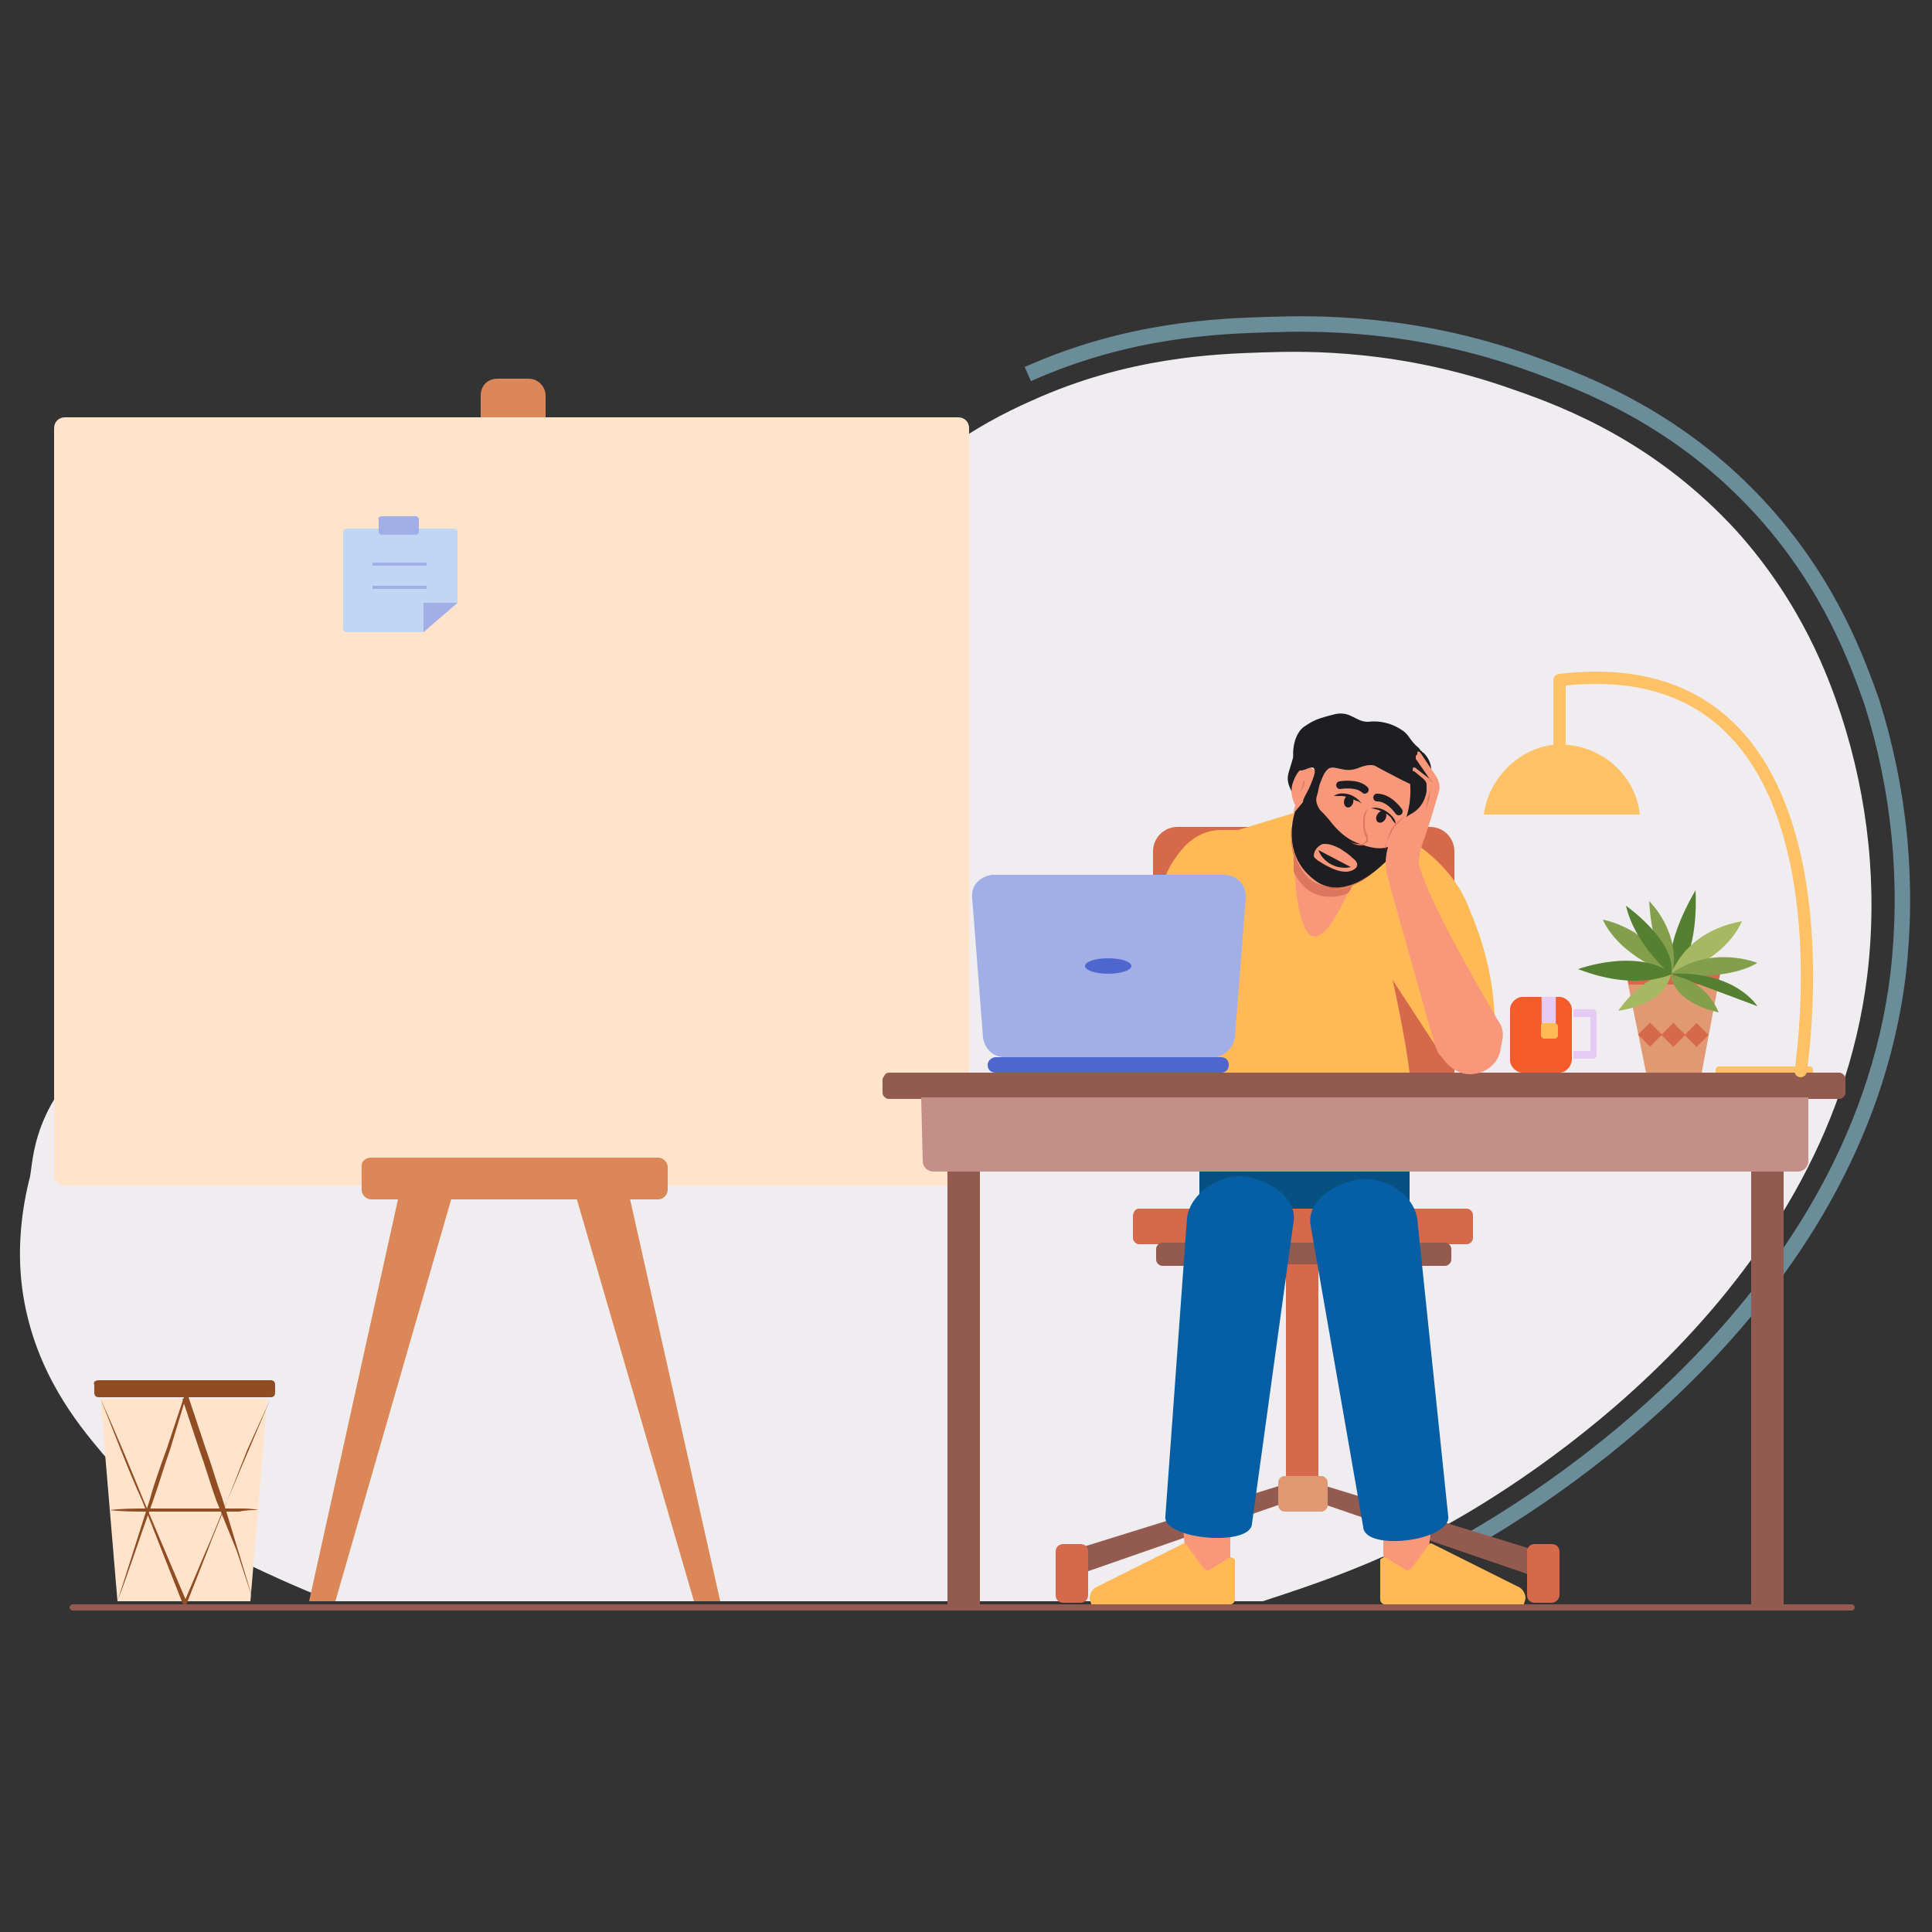 <?xml version="1.0" encoding="utf-8"?>
<!-- Generator: Adobe Illustrator 26.0.1, SVG Export Plug-In . SVG Version: 6.00 Build 0)  -->
<svg version="1.1" id="office-employee-working-overnight"
	 xmlns="http://www.w3.org/2000/svg" xmlns:xlink="http://www.w3.org/1999/xlink" x="0px" y="0px" viewBox="0 0 125 125"
	 style="enable-background:new 0 0 125 125;" xml:space="preserve">
<rect x="0" y="0" width="125" height="125" fill="#333333" stroke="none"/>
<style type="text/css">
	.st0{fill:#EFEDEF;}
	.st1{fill:none;stroke:#6A8D99;stroke-miterlimit:10;}
	.st2{fill:#FFE3CB;}
	.st3{fill:#904D24;}
	.st4{fill:#DC8758;}
	.st5{fill:#C0D6F2;}
	.st6{fill:#A2AEE6;}
	.st7{fill:#1E1D22;}
	.st8{fill:#065082;}
	.st9{fill:#D6694B;}
	.st10{fill:#F9977A;}
	.st11{fill:#FFBA55;}
	.st12{fill:#DD765E;}
	.st13{fill:#935B50;}
	.st14{fill:#E19974;}
	.st15{fill:#C38F86;}
	.st16{fill:#065EA5;}
	.st17{fill:none;stroke:#FEC165;stroke-width:0.794;stroke-linecap:round;stroke-linejoin:round;}
	.st18{fill:#FEC165;}
	.st19{fill:#558031;}
	.st20{fill:#849F4C;}
	.st21{fill:#A6B862;}
	.st22{fill:#F65B2B;}
	.st23{fill:#E5CAF3;}
	.st24{fill:none;stroke:#E5CAF3;stroke-width:0.92;stroke-miterlimit:10;}
	.st25{fill:#4F66D0;}
	.st26{fill:none;stroke:#1E1D22;stroke-width:0.5;stroke-linecap:round;stroke-linejoin:round;}
</style>
<g>
	<g>
		<path class="st0" d="M81.7,103.6c4-1.3,7.7-2.6,12-5c4.5-2.5,24.5-14.6,27.1-35.4c0.7-5.7,0.1-11.5-1.7-17
			c-0.8-2.4-2.5-7.1-6.7-11.8c-5.2-5.7-11-8-14.5-9.2c-7.3-2.6-13.3-2.5-16.2-2.4c-3.1,0.1-8.7,0.3-14.9,3.1
			c-4.1,1.8-6.6,3.8-10.4,6.9c-5.9,4.8-6.7,6.8-17.1,16.8c-2.9,2.7-5.2,4.9-8.8,7c-2.5,1.5-4.5,2.3-8.2,3.8
			c-9.1,3.7-11.7,4.4-14.7,6.5c-5.8,4.1-5.4,8.5-5.7,9.4c-0.6,2.4-0.8,5-0.4,7.5c0.8,5,3.5,8.3,5.1,10.2c2.3,2.7,5.1,4.9,8.2,6.6
			c2.2,1.1,4.4,2.1,6.7,3L81.7,103.6z"/>
		<path class="st1" d="M66.5,24.2c6.5-2.9,12.3-3.1,15.6-3.2c3-0.1,9.4-0.2,16.9,2.5c3.6,1.3,9.7,3.6,15.1,9.6
			c4.4,4.9,6.1,9.8,7,12.3c1.8,5.7,2.4,11.7,1.7,17.7c-2.7,21.7-23.6,34.3-28.3,36.9"/>
		<polygon class="st2" points="16.2,103.6 7.6,103.6 6.5,90.5 17.3,90.5 		"/>
		<path class="st3" d="M7.6,103.6c0.7-2.2,1.4-4.4,2.1-6.6c0.3-1.1,0.7-2.2,1.1-3.3l1.1-3.3c0-0.1,0.1-0.1,0.2-0.1
			c0,0,0.1,0,0.1,0.1l1.1,3.3c0.4,1.1,0.7,2.2,1.1,3.3l1,3.3l1,3.3l-1.1-3.3L14,97.1c-0.4-1.1-0.7-2.2-1.1-3.3l-1.1-3.3H12L11,93.8
			c-0.4,1.1-0.7,2.2-1.1,3.3C9.1,99.3,8.4,101.5,7.6,103.6z"/>
		<path class="st3" d="M6.5,90.5c1,2.2,1.9,4.4,2.8,6.6l1.4,3.3l1.4,3.3h-0.2l1.4-3.3c0.5-1.1,0.9-2.2,1.4-3.3l1.4-3.3l1.4-3.3
			L16,93.8l-1.3,3.3c-0.4,1.1-0.9,2.2-1.3,3.3l-1.3,3.3c0,0.1-0.1,0.1-0.2,0.1c0,0-0.1,0-0.1-0.1l-1.3-3.3l-1.3-3.3
			C8.2,94.9,7.4,92.7,6.5,90.5z"/>
		<path class="st3" d="M7.1,97.7c0.8-0.1,1.6-0.1,2.4-0.1c0.8,0,1.6,0,2.4,0c0.8,0,1.6,0,2.4,0l1.2,0c0.4,0,0.8,0,1.2,0.1
			c-0.4,0-0.8,0-1.2,0.1l-1.2,0c-0.8,0-1.6,0-2.4,0c-0.8,0-1.6,0-2.4,0C8.7,97.8,7.9,97.8,7.1,97.7z"/>
		<path class="st3" d="M6.4,89.3h11.1c0.2,0,0.3,0.1,0.3,0.3v0.5c0,0.2-0.1,0.3-0.3,0.3H6.4c-0.2,0-0.3-0.1-0.3-0.3v-0.5
			C6,89.4,6.2,89.3,6.4,89.3z"/>
		<path class="st4" d="M32.2,24.5h2c0.6,0,1.1,0.5,1.1,1.1v2c0,0.6-0.5,1.1-1.1,1.1h-2c-0.6,0-1.1-0.5-1.1-1.1v-2
			C31.1,25,31.5,24.5,32.2,24.5z"/>
		<polygon class="st4" points="21.7,103.6 20,103.6 26.9,72.4 30.4,73.4 		"/>
		<polygon class="st4" points="44.9,103.6 46.6,103.6 39.6,72.4 36.1,73.4 		"/>
		<path class="st2" d="M4.2,27H62c0.4,0,0.7,0.3,0.7,0.7V76c0,0.4-0.3,0.7-0.7,0.7H4.2c-0.4,0-0.7-0.3-0.7-0.7V27.7
			C3.5,27.3,3.8,27,4.2,27z"/>
		<path class="st2" d="M1.4,20.8"/>
		<path class="st2" d="M1.4,20.8"/>
		<path class="st4" d="M24,74.9h18.6c0.3,0,0.6,0.3,0.6,0.6V77c0,0.3-0.3,0.6-0.6,0.6H24c-0.3,0-0.6-0.3-0.6-0.6v-1.6
			C23.4,75.1,23.7,74.9,24,74.9z"/>
		<path class="st5" d="M27.4,40.9h-5c-0.1,0-0.2-0.1-0.2-0.2v-6.3c0-0.1,0.1-0.2,0.2-0.2h7c0.1,0,0.2,0.1,0.2,0.2V39L27.4,40.9z"/>
		<polygon class="st6" points="29.6,39 27.4,39 27.4,40.9 		"/>
		<path class="st6" d="M24.7,33.4h2.2c0.1,0,0.2,0.1,0.2,0.2v0.8c0,0.1-0.1,0.2-0.2,0.2h-2.2c-0.1,0-0.2-0.1-0.2-0.2v-0.8
			C24.4,33.6,24.5,33.4,24.7,33.4z"/>
		<rect x="24.1" y="36.4" class="st6" width="3.5" height="0.2"/>
		<rect x="24.1" y="37.9" class="st6" width="3.5" height="0.2"/>
		<path class="st7" d="M84,53.3L83.8,52c-0.1-0.9-0.7-1.2-0.4-2.1l0.3-1l0.8,0.1L84,53.3z"/>
		<rect x="90.1" y="49.8" class="st7" width="2.2" height="3.5"/>
		<polygon class="st8" points="91.2,80.4 77.6,80.4 77.6,72.8 91.2,72.8 		"/>
		<path class="st9" d="M76.2,53.5h16.3c0.9,0,1.6,0.7,1.6,1.6v15.2c0,0.9-0.7,1.6-1.6,1.6H76.2c-0.9,0-1.6-0.7-1.6-1.6V55.1
			C74.6,54.2,75.3,53.5,76.2,53.5z"/>
		<path class="st10" d="M89.5,47.9c-1.4-0.6-3.2,0.2-4.5,1.9c-0.1-0.1-0.2-0.2-0.3-0.2c-0.5-0.1-0.9,0.5-1.1,1.2
			c-0.1,0.5,0,0.9,0.2,1.3c-0.6,2.3-0.1,4.5,1.5,5.1c1.8,0.8,4.1-0.7,5.3-3.3C91.8,51.4,91.3,48.7,89.5,47.9z"/>
		<path class="st11" d="M90.6,54L90.6,54c-1.1,2.6-3.5,4.1-5.3,3.3c-1.5-0.6-2.1-2.6-1.6-4.7l0,0l-3.6,1.1l-1.1,0
			c-0.9,0-1.7,0.4-2.3,1c-1.5,1.6-1.6,3.1-1.6,3.1l2.6,2l-0.3,13.2c7,3.5,13.7,0.5,13.7,0.5l0.2-2.1c0.2-1.8-1.2-8-1.2-8l3.2,4.9
			l3.4-2.6c-0.1-2.4-0.7-4.7-1.6-6.8C94.4,56.9,92.7,55.1,90.6,54z"/>
		<path class="st10" d="M85.4,57.3c-0.9-0.4-1.5-1.3-1.7-2.4l0,0c0,0,0,11,3.7,2.4l0,0C86.8,57.6,86.1,57.6,85.4,57.3z"/>
		<path class="st12" d="M87.5,57.3c-0.7,0.3-1.4,0.3-2.1,0c-0.9-0.4-1.5-1.3-1.7-2.4l0,0c0,0,0,0.6,0,1.5c0.3,0.6,0.7,1.1,1.3,1.4
			c0.7,0.3,1.5,0.3,2.2,0C87.4,57.6,87.4,57.5,87.5,57.3L87.5,57.3z"/>
		<path class="st9" d="M73.7,78.2h21.2c0.2,0,0.4,0.2,0.4,0.4v1.5c0,0.2-0.2,0.4-0.4,0.4H73.7c-0.2,0-0.4-0.2-0.4-0.4v-1.5
			C73.4,78.3,73.5,78.2,73.7,78.2z"/>
		<path class="st13" d="M75.2,80.4h18.3c0.2,0,0.4,0.2,0.4,0.4v0.7c0,0.2-0.2,0.4-0.4,0.4H75.2c-0.2,0-0.4-0.2-0.4-0.4v-0.7
			C74.8,80.6,75,80.4,75.2,80.4z"/>
		<rect x="83.2" y="81.8" class="st9" width="2.1" height="14.2"/>
		<polygon class="st13" points="85.3,97.2 99,101.9 99,100.2 85.3,96 83.2,96 69.7,100.2 69.7,101.9 83.2,97.2 		"/>
		<polygon class="st10" points="92.8,97.3 92.4,100.5 97.9,103.1 89.5,103.1 89.5,97.3 		"/>
		<path class="st11" d="M98.7,103.4L98.7,103.4c0-0.3-0.2-0.6-0.4-0.7l-5.6-2.8c-0.1-0.1-0.3,0-0.3,0.1l-1.1,1.5
			c-0.1,0.1-0.2,0.1-0.3,0.1l-1.3-0.8c-0.1-0.1-0.3,0-0.4,0.1c0,0,0,0.1,0,0.1v2.5c0,0.1,0.1,0.3,0.3,0.3l0,0h9
			C98.6,103.7,98.7,103.5,98.7,103.4L98.7,103.4z"/>
		<polygon class="st10" points="76.4,97.3 76.7,100.5 71.3,103.1 79.6,103.1 79.6,97.3 		"/>
		<path class="st11" d="M70.5,103.4L70.5,103.4c0-0.3,0.2-0.6,0.4-0.7l5.6-2.8c0.1-0.1,0.3,0,0.3,0.1l1.1,1.5
			c0.1,0.1,0.2,0.1,0.3,0.1l1.3-0.8c0.1-0.1,0.3,0,0.4,0.1c0,0,0,0.1,0,0.1v2.5c0,0.1-0.1,0.3-0.3,0.3l0,0h-9
			C70.6,103.7,70.5,103.5,70.5,103.4L70.5,103.4z"/>
		<path class="st14" d="M83.1,95.5h2.4c0.2,0,0.4,0.2,0.4,0.4v1.5c0,0.2-0.2,0.4-0.4,0.4h-2.4c-0.2,0-0.4-0.2-0.4-0.4v-1.5
			C82.7,95.7,82.9,95.5,83.1,95.5z"/>
		<rect x="113.3" y="71" class="st13" width="2.1" height="32.8"/>
		<path class="st13" d="M57.5,69.4H119c0.2,0,0.4,0.2,0.4,0.4v0.9c0,0.2-0.2,0.4-0.4,0.4H57.5c-0.2,0-0.4-0.2-0.4-0.4v-0.9
			C57.2,69.6,57.3,69.4,57.5,69.4z"/>
		<rect x="61.3" y="71" class="st13" width="2.1" height="32.8"/>
		<path class="st15" d="M59.6,71H117l0,0v4.1c0,0.4-0.3,0.7-0.7,0.7H60.4c-0.4,0-0.7-0.3-0.7-0.7L59.6,71L59.6,71z"/>
		<path class="st16" d="M75.4,98.1l1.4-19.3c0.2-1.6,2.1-2.8,3.6-2.7c1.6,0.2,3.5,1.3,3.3,2.9L81,98.6
			C80.9,100.1,75.2,99.6,75.4,98.1z M93.7,98.1l-2-19.2c-0.2-1.6-2.1-2.8-3.7-2.6c-1.6,0.2-3.5,1.4-3.2,3l3.4,19.5
			C88.3,100.4,93.9,99.7,93.7,98.1z"/>
		<path class="st17" d="M116.5,69.3c0,0,4.4-27.7-15.6-25.3v4.3"/>
		<path class="st18" d="M96,52.7h10.1c-0.3-2.8-2.9-4.8-5.7-4.5C98.2,48.5,96.3,50.4,96,52.7z"/>
		<path class="st18" d="M117.3,69.4H111l0,0v-0.2c0-0.1,0.1-0.2,0.2-0.2l0,0h5.9c0.1,0,0.2,0.1,0.2,0.2l0,0L117.3,69.4L117.3,69.4z"
			/>
		<polygon class="st14" points="110.1,69.4 106.5,69.4 105.2,63 111.3,63 		"/>
		<polygon class="st9" points="111.1,63.7 111.3,63 105.2,63 105.4,63.7 		"/>
		
			<rect x="106.2" y="66.4" transform="matrix(0.707 -0.707 0.707 0.707 -16.05 95.077)" class="st9" width="1.1" height="1.1"/>
		
			<rect x="107.7" y="66.4" transform="matrix(0.707 -0.707 0.707 0.707 -15.602 96.157)" class="st9" width="1.1" height="1.1"/>
		
			<rect x="109.2" y="66.4" transform="matrix(0.707 -0.707 0.707 0.707 -15.16 97.225)" class="st9" width="1.1" height="1.1"/>
		<path class="st19" d="M109.7,57.6c0,0,0.3,4.5-1.5,5.4C108.1,63.1,107.5,61.4,109.7,57.6z"/>
		<path class="st20" d="M103.7,59.5c0,0,3,0.5,4.5,3.5C108.1,63.1,104.8,61.9,103.7,59.5z"/>
		<path class="st21" d="M104.7,65.4c0,0,1.5-2.3,3.4-2.4C108.1,63.1,107.9,64.9,104.7,65.4z"/>
		<path class="st20" d="M106.7,58.3c0,0,2.1,2,1.5,4.8C108.1,63.1,106.9,61.8,106.7,58.3z"/>
		<path class="st21" d="M108.1,63.1c0,0,0.8-2.8,4.6-3.5C112.7,59.6,111.8,62.1,108.1,63.1z"/>
		<path class="st20" d="M113.7,62.3c0,0-2.9-1.2-5.6,0.7C108.1,63.1,111.7,63.5,113.7,62.3z"/>
		<path class="st19" d="M113.7,65.1c0,0-1.4-2.3-5.6-2.1L113.7,65.1z M102.1,62.7c0,0,3.8-1.4,6.1,0.3C108.2,63,106,64.2,102.1,62.7
			z"/>
		<path class="st19" d="M105.2,58.6c0,0,3.4,2.4,2.9,4.5C108.2,63.1,105.8,61.2,105.2,58.6z"/>
		<path class="st20" d="M111.2,65.5c0,0-2.8-0.5-3.1-2.4C108.1,63.1,110.2,63.2,111.2,65.5z"/>
		<path class="st22" d="M101.7,68.5L101.7,68.5c0,0.5-0.4,0.9-0.8,0.9h-2.4c-0.4,0-0.8-0.4-0.8-0.8v-3.3c0-0.4,0.4-0.8,0.8-0.8h2.4
			c0.4,0,0.8,0.4,0.8,0.8V68.5z"/>
		<path class="st23" d="M103.1,65.3h-1.3v0.5h1.1V68h-1.1v0.5h1.3c0.1,0,0.2-0.1,0.2-0.2c0,0,0,0,0,0v-2.7
			C103.3,65.4,103.2,65.3,103.1,65.3C103.1,65.3,103.1,65.3,103.1,65.3z"/>
		<path class="st11" d="M99.9,66.2h0.7c0.1,0,0.2,0.1,0.2,0.2V67c0,0.1-0.1,0.2-0.2,0.2h-0.7c-0.1,0-0.2-0.1-0.2-0.2v-0.7
			C99.7,66.2,99.8,66.2,99.9,66.2z"/>
		<line class="st24" x1="100.2" y1="66.2" x2="100.2" y2="64.5"/>
		<path class="st24" d="M1.4,20.8"/>
		<path class="st6" d="M78.5,68.4H65c-0.7,0-1.3-0.5-1.4-1.3l-0.7-9c-0.1-0.8,0.5-1.4,1.3-1.5c0,0,0.1,0,0.1,0h14.9
			c0.8,0,1.4,0.6,1.4,1.4c0,0,0,0.1,0,0.1l-0.7,9C79.8,67.8,79.2,68.4,78.5,68.4z"/>
		<ellipse class="st25" cx="71.7" cy="62.5" rx="1.5" ry="0.5"/>
		<path class="st25" d="M64.4,68.4H79c0.3,0,0.5,0.2,0.5,0.5l0,0c0,0.3-0.2,0.5-0.5,0.5H64.4c-0.3,0-0.5-0.2-0.5-0.5l0,0
			C63.9,68.6,64.2,68.4,64.4,68.4z"/>
		<path class="st25" d="M1.4,20.8"/>
		<path class="st12" d="M84.1,51.3c0.1-0.2,0.1-0.3,0.2-0.5c0-0.1,0-0.2,0.1-0.3c0-0.1,0-0.2,0-0.3c0,0.2,0,0.4,0,0.5
			C84.3,51,84.2,51.1,84.1,51.3z"/>
		<path class="st7" d="M92.2,50.8c0.6-0.6,0.5-1.5-0.1-2.1c0,0-0.1,0-0.1-0.1c-0.1,0-0.1-0.1-0.2-0.2c-0.6-0.5-0.6-0.8-1-1.1
			c-0.7-0.5-1.5-0.7-2.3-0.6c-0.8,0-1.1-0.7-2.1-0.5c-1.2,0.3-1.4,0.4-2,0.8c-0.9,0.6-0.9,2.5-0.4,2.8c0.3,0.2,0.8-0.3,1-0.1
			s-0.1,0.8-0.3,1.3c-0.2,0.4-0.4,0.7-0.4,0.9l-0.5,0.6c0,0-1,2.7,1.2,4.4c2.1,1.7,4.8-1.3,4.8-1.3v-0.8c-0.6,0.2-1.3,0-1.8-0.2
			c-0.7-0.2-1.3-0.7-1.8-1.3c-0.3-0.4-0.6-0.7-0.8-0.9c-0.2-0.3-0.3-0.6-0.2-0.9c0.1-0.3,0.1-0.5,0.2-0.8c0.2-0.5,0.3-0.8,0.6-1
			c0.3-0.1,0.4,0,1,0.1c0.8,0.1,1-0.3,1.7-0.3c0.3,0,0.3,0.1,1.3,0.6c1.5,0.8,1.7,0.8,1.8,0.8C91.9,51,92.1,50.9,92.2,50.8z
			 M85.6,54.6c0.3,0,0.5,0,1.1,0.3c0.3,0.2,0.6,0.4,0.8,0.6c0.4,0.3,0.3,0.5,0.3,0.5c0,0.2-0.4,0.4-0.7,0.4c-0.4,0-0.7-0.1-1.3-0.4
			c-0.5-0.3-0.7-0.4-0.8-0.6C85,55,85.3,54.7,85.6,54.6L85.6,54.6z"/>
		<path class="st10" d="M91.8,55.9c0-0.2,0-0.7,0.3-1.5c0.4-1.1,0.8-2.5,1-3.2c0.1-0.3,0-0.7-0.2-1l-1-1.5c-0.1-0.1-0.2-0.1-0.2,0
			c0,0,0,0,0,0.1l-0.1,0.1c0,0.1,0,0.1,0,0.2l0.9,1.3l-0.9-0.7c-0.1-0.1-0.2,0-0.2,0c0,0,0,0.1,0,0.1v0c0,0.1,0,0.1,0.1,0.1l0.6,0.5
			c0.1,0.1,0.2,0.2,0.2,0.4l0,0.4c-0.1,0.6-0.4,1.1-0.9,1.4c-0.4,0.2-0.7,0.5-0.9,0.9c-0.8,1-1.1,2.3-0.6,3.6l0,0.1l2.9,10.3
			c0.1,0.3,0.2,0.6,0.4,0.8l0.4,0.5c0.4,0.4,0.9,0.7,1.5,0.7l0,0c1,0,1.9-0.7,2-1.7l0.1-0.5c0.1-0.5,0-0.9-0.3-1.3
			C95.7,63.9,92.4,58.3,91.8,55.9z"/>
		<path class="st12" d="M92.4,50.3c0.1,0.1,0.2,0.2,0.3,0.3l0,0l0,0c-0.1,0.3-0.2,0.7-0.2,1c-0.1,0.3-0.2,0.7-0.3,1
			c0.1-0.3,0.1-0.7,0.2-1c0.1-0.3,0.2-0.7,0.3-1l0,0C92.6,50.6,92.5,50.5,92.4,50.3z"/>
		<ellipse transform="matrix(0.233 -0.973 0.973 0.233 16.444 124.601)" class="st7" cx="87.2" cy="51.9" rx="0.4" ry="0.3"/>
		<path class="st26" d="M86.7,50.8c0,0,1.1-0.2,1.6,0.3"/>
		<path class="st12" d="M88.5,52.3c-0.1,0.2-0.2,0.5-0.2,0.8c0,0.3,0,0.6,0.1,0.8l0.1,0.2c0,0.1,0,0.2,0,0.3c0,0.1-0.1,0.1-0.2,0.2
			c-0.1,0-0.1,0.1-0.2,0.1c-0.3,0-0.6-0.1-0.8-0.3c0.2,0.2,0.5,0.2,0.8,0.2c0.1,0,0.2-0.1,0.3-0.2c0,0,0-0.1,0-0.2L88.3,54
			c-0.1-0.3-0.1-0.6-0.1-0.9C88.2,52.8,88.3,52.5,88.5,52.3z"/>
		<path class="st7" d="M86.3,51.5c0.3-0.2,0.6-0.2,1-0.1c0.3,0.1,0.6,0.3,0.8,0.6c-0.1-0.1-0.3-0.2-0.4-0.2
			c-0.1-0.1-0.3-0.1-0.4-0.2c-0.1,0-0.3-0.1-0.5-0.1C86.6,51.5,86.4,51.5,86.3,51.5z"/>
		<ellipse transform="matrix(0.507 -0.862 0.862 0.507 -1.561 103.096)" class="st7" cx="89.4" cy="52.9" rx="0.4" ry="0.3"/>
		<path class="st26" d="M90.5,52.5c0,0-0.6-0.9-1.4-0.9"/>
		<path class="st7" d="M90.3,53.3c-0.1-0.1-0.2-0.2-0.3-0.4c-0.1-0.1-0.2-0.2-0.4-0.3c-0.1-0.1-0.3-0.1-0.4-0.2
			c-0.1,0-0.3-0.1-0.5-0.1c0.3-0.1,0.7,0,1,0.2C90,52.7,90.3,53,90.3,53.3z"/>
		<path class="st12" d="M89.6,55c0.1-0.4,0.2-0.9,0.4-1.3c0.1-0.2,0.3-0.4,0.4-0.5c0.2-0.2,0.4-0.3,0.6-0.4
			c-0.2,0.1-0.4,0.3-0.5,0.4c-0.2,0.2-0.3,0.3-0.4,0.5c-0.1,0.2-0.2,0.4-0.3,0.6C89.7,54.5,89.6,54.7,89.6,55z"/>
		<path class="st7" d="M85.3,55c0.3,0.8,1.2,1.3,2.1,1.1"/>
		<path class="st9" d="M68.8,99.9h1.1c0.3,0,0.5,0.2,0.5,0.5v2.8c0,0.3-0.2,0.5-0.5,0.5h-1.1c-0.3,0-0.5-0.2-0.5-0.5v-2.8
			C68.3,100.1,68.5,99.9,68.8,99.9z"/>
		<path class="st9" d="M100.4,103.7h-1.1c-0.3,0-0.5-0.2-0.5-0.5v-2.8c0-0.3,0.2-0.5,0.5-0.5h1.1c0.3,0,0.5,0.2,0.5,0.5v2.8
			C100.9,103.4,100.7,103.7,100.4,103.7z"/>
		<path class="st9" d="M1.4,20.8"/>
		<path class="st13" d="M119.8,104.2H4.7c-0.1,0-0.2-0.1-0.2-0.2s0.1-0.2,0.2-0.2h115.1c0.1,0,0.2,0.1,0.2,0.2
			S119.9,104.2,119.8,104.2z"/>
	</g>
</g>
</svg>
